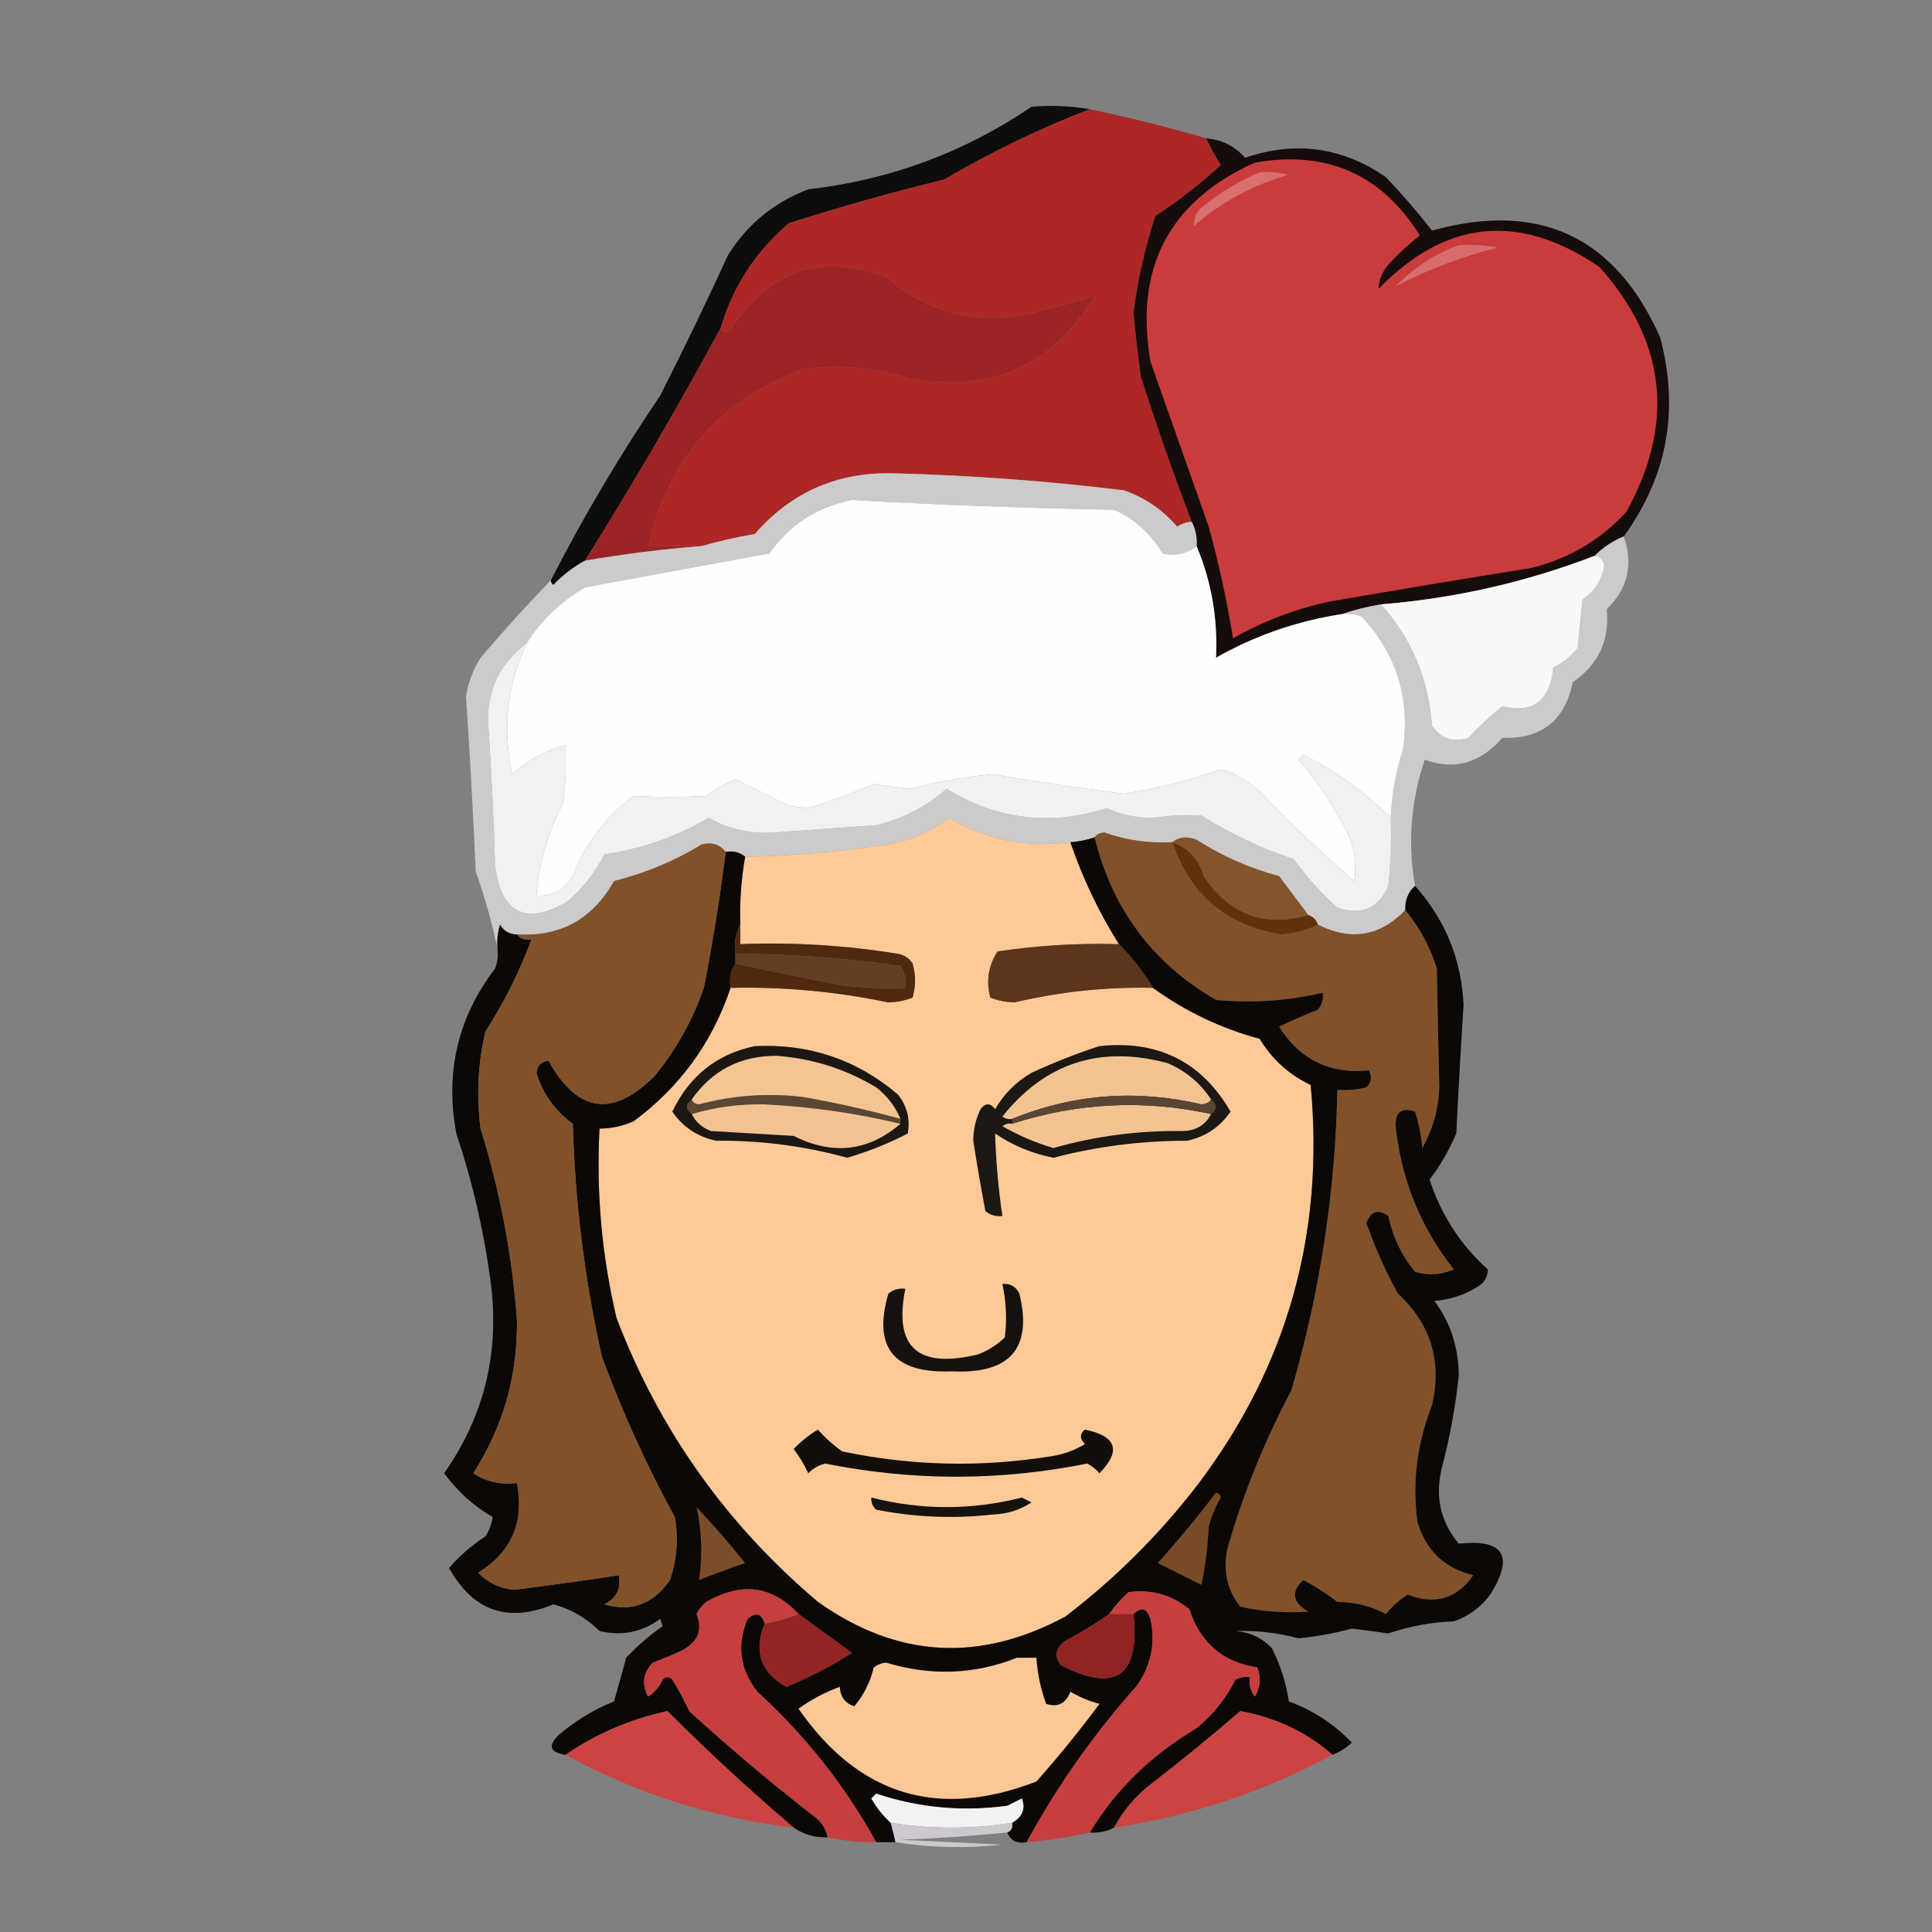 <?xml version="1.0" encoding="UTF-8"?>
<!DOCTYPE svg PUBLIC "-//W3C//DTD SVG 1.1//EN" "http://www.w3.org/Graphics/SVG/1.1/DTD/svg11.dtd">
<svg xmlns="http://www.w3.org/2000/svg" version="1.1" width="398px" height="398px" style="shape-rendering:geometricPrecision; text-rendering:geometricPrecision; image-rendering:optimizeQuality; fill-rule:evenodd; clip-rule:evenodd" xmlns:xlink="http://www.w3.org/1999/xlink">
<rect width="100%" height="100%" fill="#808080" stroke="none"/>
<g><path style="opacity:1" fill="none" d="M -0.5,-0.5 C 132.167,-0.5 264.833,-0.5 397.5,-0.5C 397.5,132.167 397.5,264.833 397.5,397.5C 264.833,397.5 132.167,397.5 -0.5,397.5C -0.5,264.833 -0.5,132.167 -0.5,-0.5 Z"/></g>
<g><path style="opacity:1" fill="#0f0c0c" d="M 224.5,22.5 C 214.235,26.463 204.235,31.297 194.5,37C 183.699,39.625 173.032,42.625 162.5,46C 155.684,51.807 151.017,58.974 148.5,67.5C 139.686,83.793 130.353,99.793 120.5,115.5C 118.132,116.783 115.965,118.45 114,120.5C 113.601,120.272 113.435,119.938 113.5,119.5C 120.233,106.366 127.733,93.7 136,81.5C 140.859,71.92 145.526,62.253 150,52.5C 153.998,46.169 159.498,41.669 166.5,39C 183.278,37.076 198.611,31.409 212.5,22C 216.51,21.643 220.51,21.81 224.5,22.5 Z"/></g>
<g><path style="opacity:1" fill="#ad2726" d="M 224.5,22.5 C 232.683,24.212 240.683,26.212 248.5,28.5C 249.368,30.402 250.368,32.236 251.5,34C 247.306,37.857 242.806,41.357 238,44.5C 235.871,51.015 234.371,57.682 233.5,64.5C 233.918,68.843 234.418,73.176 235,77.5C 238.235,87.627 241.735,97.627 245.5,107.5C 244.417,107.539 243.417,107.873 242.5,108.5C 239.497,104.993 235.831,102.493 231.5,101C 215.688,99.071 199.854,97.904 184,97.5C 172.5,97.218 163,101.385 155.5,110C 151.75,110.649 148.083,111.482 144.5,112.5C 140.833,112.5 137.167,112.5 133.5,112.5C 137.573,94.591 148.24,82.424 165.5,76C 173.006,75.059 180.339,75.726 187.5,78C 204.088,81.029 216.755,75.362 225.5,61C 220.647,62.445 215.647,63.778 210.5,65C 199.907,66.686 190.574,64.019 182.5,57C 168.948,52.103 158.281,55.77 150.5,68C 149.563,68.692 148.897,68.525 148.5,67.5C 151.017,58.974 155.684,51.807 162.5,46C 173.032,42.625 183.699,39.625 194.5,37C 204.235,31.297 214.235,26.463 224.5,22.5 Z"/></g>
<g><path style="opacity:1" fill="#150c0b" d="M 248.5,28.5 C 251.691,28.762 254.358,30.096 256.5,32.5C 266.856,28.962 276.523,30.296 285.5,36.5C 288.854,40.019 292.02,43.686 295,47.5C 317.086,41.379 332.753,48.712 342,69.5C 345.974,84.491 343.474,98.157 334.5,110.5C 332.223,111.449 330.223,112.782 328.5,114.5C 314.354,119.939 299.687,123.272 284.5,124.5C 281.67,124.963 279.003,125.629 276.5,126.5C 267.195,127.934 258.528,130.934 250.5,135.5C 250.886,127.412 249.553,119.745 246.5,112.5C 246.634,110.708 246.301,109.042 245.5,107.5C 241.735,97.627 238.235,87.627 235,77.5C 234.418,73.176 233.918,68.843 233.5,64.5C 234.371,57.682 235.871,51.015 238,44.5C 242.806,41.357 247.306,37.857 251.5,34C 250.368,32.236 249.368,30.402 248.5,28.5 Z"/></g>
<g><path style="opacity:1" fill="#ca3b3b" d="M 258.5,33.5 C 273.282,30.895 284.615,35.895 292.5,48.5C 290.209,50.288 288.043,52.288 286,54.5C 284.711,56.055 284.044,57.721 284,59.5C 297.824,45.23 312.99,43.73 329.5,55C 343.279,70.419 345.112,87.252 335,105.5C 329.671,111.25 323.171,115.084 315.5,117C 301.489,119.24 287.489,121.573 273.5,124C 266.607,125.532 260.107,128.032 254,131.5C 252.753,123.755 251.086,116.088 249,108.5C 244.993,97.157 240.993,85.823 237,74.5C 233.677,55.139 240.844,41.473 258.5,33.5 Z"/></g>
<g><path style="opacity:1" fill="#d96f6f" d="M 259.5,35.5 C 261.527,35.338 263.527,35.505 265.5,36C 258.187,38.072 251.687,41.572 246,46.5C 245.837,44.613 246.671,43.113 248.5,42C 251.933,39.289 255.6,37.123 259.5,35.5 Z"/></g>
<g><path style="opacity:1" fill="#d86c6c" d="M 300.5,50.5 C 303.187,50.336 305.854,50.503 308.5,51C 301.048,52.909 294.048,55.576 287.5,59C 291.249,55.135 295.582,52.302 300.5,50.5 Z"/></g>
<g><path style="opacity:1" fill="#9c2323" d="M 144.5,112.5 C 136.579,113.111 128.579,114.111 120.5,115.5C 130.353,99.793 139.686,83.793 148.5,67.5C 148.897,68.525 149.563,68.692 150.5,68C 158.281,55.77 168.948,52.103 182.5,57C 190.574,64.019 199.907,66.686 210.5,65C 215.647,63.778 220.647,62.445 225.5,61C 216.755,75.362 204.088,81.029 187.5,78C 180.339,75.726 173.006,75.059 165.5,76C 148.24,82.424 137.573,94.591 133.5,112.5C 137.167,112.5 140.833,112.5 144.5,112.5 Z"/></g>
<g><path style="opacity:1" fill="#cccaca" d="M 245.5,107.5 C 246.301,109.042 246.634,110.708 246.5,112.5C 244.429,114.1 242.095,114.6 239.5,114C 237.113,109.947 233.78,106.947 229.5,105C 211.6,104.68 193.6,104.013 175.5,103C 168.303,104.424 162.637,108.091 158.5,114C 145.845,116.334 133.178,118.667 120.5,121C 115.489,123.935 111.489,127.768 108.5,132.5C 103.337,136.326 100.67,141.492 100.5,148C 101.186,158.156 101.686,168.323 102,178.5C 103.301,188.066 108.134,190.566 116.5,186C 119.888,183.214 122.554,179.881 124.5,176C 132.128,174.901 139.295,172.401 146,168.5C 150.197,170.836 154.697,171.836 159.5,171.5C 166.5,171 173.5,170.5 180.5,170C 185.993,168.671 190.827,166.171 195,162.5C 205.337,168.856 216.337,170.19 228,166.5C 231.007,167.852 234.173,168.519 237.5,168.5C 240.849,167.992 244.182,167.825 247.5,168C 253.456,171.765 259.789,174.765 266.5,177C 269.13,180.632 272.13,183.965 275.5,187C 280.475,188.645 283.975,187.145 286,182.5C 286.499,177.845 286.666,173.179 286.5,168.5C 286.692,163.73 287.525,159.063 289,154.5C 290.568,143.928 287.734,134.762 280.5,127C 279.207,126.51 277.873,126.343 276.5,126.5C 279.003,125.629 281.67,124.963 284.5,124.5C 290.804,131.56 294.304,139.893 295,149.5C 296.864,152.207 299.364,153.041 302.5,152C 304.683,149.65 307.016,147.483 309.5,145.5C 315.848,147.019 319.348,144.352 320,137.5C 321.955,136.547 323.622,135.213 325,133.5C 325.333,130.167 325.667,126.833 326,123.5C 328.512,121.807 330.012,119.474 330.5,116.5C 330.253,115.287 329.586,114.62 328.5,114.5C 330.223,112.782 332.223,111.449 334.5,110.5C 336.51,116.287 335.343,121.287 331,125.5C 331.595,131.972 329.262,136.972 324,140.5C 322.393,148.443 317.56,152.277 309.5,152C 304.886,157.242 299.553,158.742 293.5,156.5C 290.639,165.026 289.972,173.692 291.5,182.5C 290.069,183.78 289.402,185.447 289.5,187.5C 284.311,192.901 278.311,193.901 271.5,190.5C 271.167,189.5 270.5,188.833 269.5,188.5C 267.509,185.863 265.509,183.196 263.5,180.5C 257.425,178.866 251.758,176.366 246.5,173C 244.613,172.22 242.946,172.387 241.5,173.5C 236.692,173.781 232.026,173.114 227.5,171.5C 226.584,171.543 225.917,171.876 225.5,172.5C 223.883,173.038 222.216,173.371 220.5,173.5C 211.552,174.687 203.219,173.02 195.5,168.5C 191.639,171.4 187.305,173.233 182.5,174C 172.902,175.46 163.235,176.293 153.5,176.5C 152.432,175.566 151.099,175.232 149.5,175.5C 148.201,173.901 146.535,173.401 144.5,174C 138.905,177.403 132.905,179.903 126.5,181.5C 122.098,189.366 115.431,193.033 106.5,192.5C 104.983,192.489 103.816,191.823 103,190.5C 102.506,192.134 102.34,193.801 102.5,195.5C 101.381,190.204 99.881,184.87 98,179.5C 97.465,167.461 96.798,155.461 96,143.5C 96.438,140.624 97.438,137.957 99,135.5C 103.699,129.971 108.532,124.638 113.5,119.5C 113.435,119.938 113.601,120.272 114,120.5C 115.965,118.45 118.132,116.783 120.5,115.5C 128.579,114.111 136.579,113.111 144.5,112.5C 148.083,111.482 151.75,110.649 155.5,110C 163,101.385 172.5,97.218 184,97.5C 199.854,97.904 215.688,99.071 231.5,101C 235.831,102.493 239.497,104.993 242.5,108.5C 243.417,107.873 244.417,107.539 245.5,107.5 Z"/></g>
<g><path style="opacity:1" fill="#fefefc" d="M 246.5,112.5 C 249.553,119.745 250.886,127.412 250.5,135.5C 258.528,130.934 267.195,127.934 276.5,126.5C 277.873,126.343 279.207,126.51 280.5,127C 287.734,134.762 290.568,143.928 289,154.5C 287.525,159.063 286.692,163.73 286.5,168.5C 281.236,163.196 275.236,158.863 268.5,155.5C 268.167,155.833 267.833,156.167 267.5,156.5C 271.746,161.32 275.246,166.653 278,172.5C 279.124,175.442 279.458,178.442 279,181.5C 272.198,175.699 265.698,169.532 259.5,163C 257.194,160.861 254.527,159.361 251.5,158.5C 244.976,160.798 238.309,162.464 231.5,163.5C 222.455,162.351 213.455,161.017 204.5,159.5C 198.745,160.022 193.079,161.022 187.5,162.5C 184.995,162.208 182.495,161.874 180,161.5C 175.594,163.402 171.094,165.069 166.5,166.5C 165.167,166.333 163.833,166.167 162.5,166C 158.797,164.149 155.13,162.315 151.5,160.5C 149.394,161.43 147.394,162.596 145.5,164C 140.485,164.219 135.485,164.219 130.5,164C 124.778,168.256 120.612,173.756 118,180.5C 116.285,183.397 113.785,184.731 110.5,184.5C 111.014,177.792 112.847,171.459 116,165.5C 116.499,161.514 116.666,157.514 116.5,153.5C 112.389,154.595 108.722,156.595 105.5,159.5C 103.465,150.034 104.465,141.034 108.5,132.5C 111.489,127.768 115.489,123.935 120.5,121C 133.178,118.667 145.845,116.334 158.5,114C 162.637,108.091 168.303,104.424 175.5,103C 193.6,104.013 211.6,104.68 229.5,105C 233.78,106.947 237.113,109.947 239.5,114C 242.095,114.6 244.429,114.1 246.5,112.5 Z"/></g>
<g><path style="opacity:1" fill="#f8f8f6" d="M 328.5,114.5 C 329.586,114.62 330.253,115.287 330.5,116.5C 330.012,119.474 328.512,121.807 326,123.5C 325.667,126.833 325.333,130.167 325,133.5C 323.622,135.213 321.955,136.547 320,137.5C 319.348,144.352 315.848,147.019 309.5,145.5C 307.016,147.483 304.683,149.65 302.5,152C 299.364,153.041 296.864,152.207 295,149.5C 294.304,139.893 290.804,131.56 284.5,124.5C 299.687,123.272 314.354,119.939 328.5,114.5 Z"/></g>
<g><path style="opacity:1" fill="#f1f1ef" d="M 108.5,132.5 C 104.465,141.034 103.465,150.034 105.5,159.5C 108.722,156.595 112.389,154.595 116.5,153.5C 116.666,157.514 116.499,161.514 116,165.5C 112.847,171.459 111.014,177.792 110.5,184.5C 113.785,184.731 116.285,183.397 118,180.5C 120.612,173.756 124.778,168.256 130.5,164C 135.485,164.219 140.485,164.219 145.5,164C 147.394,162.596 149.394,161.43 151.5,160.5C 155.13,162.315 158.797,164.149 162.5,166C 163.833,166.167 165.167,166.333 166.5,166.5C 171.094,165.069 175.594,163.402 180,161.5C 182.495,161.874 184.995,162.208 187.5,162.5C 193.079,161.022 198.745,160.022 204.5,159.5C 213.455,161.017 222.455,162.351 231.5,163.5C 238.309,162.464 244.976,160.798 251.5,158.5C 254.527,159.361 257.194,160.861 259.5,163C 265.698,169.532 272.198,175.699 279,181.5C 279.458,178.442 279.124,175.442 278,172.5C 275.246,166.653 271.746,161.32 267.5,156.5C 267.833,156.167 268.167,155.833 268.5,155.5C 275.236,158.863 281.236,163.196 286.5,168.5C 286.666,173.179 286.499,177.845 286,182.5C 283.975,187.145 280.475,188.645 275.5,187C 272.13,183.965 269.13,180.632 266.5,177C 259.789,174.765 253.456,171.765 247.5,168C 244.182,167.825 240.849,167.992 237.5,168.5C 234.173,168.519 231.007,167.852 228,166.5C 216.337,170.19 205.337,168.856 195,162.5C 190.827,166.171 185.993,168.671 180.5,170C 173.5,170.5 166.5,171 159.5,171.5C 154.697,171.836 150.197,170.836 146,168.5C 139.295,172.401 132.128,174.901 124.5,176C 122.554,179.881 119.888,183.214 116.5,186C 108.134,190.566 103.301,188.066 102,178.5C 101.686,168.323 101.186,158.156 100.5,148C 100.67,141.492 103.337,136.326 108.5,132.5 Z"/></g>
<g><path style="opacity:1" fill="#fcc997" d="M 220.5,173.5 C 223.031,180.895 226.364,187.895 230.5,194.5C 222.12,194.262 213.787,194.762 205.5,196C 203.607,198.917 203.107,202.084 204,205.5C 205.569,206.122 207.236,206.456 209,206.5C 218.371,204.282 227.871,203.282 237.5,203.5C 244.189,208.345 251.523,211.845 259.5,214C 262.052,218.219 265.552,221.386 270,223.5C 272.894,253.939 265.227,281.272 247,305.5C 239.053,315.903 229.886,325.07 219.5,333C 201.783,342.567 184.783,341.567 168.5,330C 149.607,314.032 135.774,294.532 127,271.5C 123.971,258.68 122.804,245.68 123.5,232.5C 125.927,232.477 128.26,231.977 130.5,231C 140.058,223.941 146.724,214.775 150.5,203.5C 161.447,203.256 172.28,204.256 183,206.5C 184.764,206.456 186.431,206.122 188,205.5C 188.667,203.167 188.667,200.833 188,198.5C 187.326,197.422 186.326,196.755 185,196.5C 174.245,194.739 163.412,194.073 152.5,194.5C 152.5,193.167 152.5,191.833 152.5,190.5C 152.353,185.786 152.686,181.119 153.5,176.5C 163.235,176.293 172.902,175.46 182.5,174C 187.305,173.233 191.639,171.4 195.5,168.5C 203.219,173.02 211.552,174.687 220.5,173.5 Z"/></g>
<g><path style="opacity:1" fill="#815129" d="M 241.5,173.5 C 245.193,184.361 252.693,190.694 264,192.5C 266.635,192.261 269.135,191.594 271.5,190.5C 278.311,193.901 284.311,192.901 289.5,187.5C 292.431,191.025 294.598,195.025 296,199.5C 296.139,207.712 296.306,215.878 296.5,224C 296.337,228.492 295.17,232.658 293,236.5C 292.774,233.905 292.274,231.405 291.5,229C 288.77,228.058 287.437,229.058 287.5,232C 288.688,243.082 292.688,252.915 299.5,261.5C 296.894,262.652 294.227,262.818 291.5,262C 288.731,258.628 286.898,254.795 286,250.5C 283.833,249 282.333,249.5 281.5,252C 283.255,257.011 285.422,261.844 288,266.5C 294.752,272.759 297.085,280.426 295,289.5C 291.917,297.245 290.917,305.245 292,313.5C 293.734,319.401 297.567,323.068 303.5,324.5C 300.117,329.349 295.617,330.682 290,328.5C 288.291,329.57 286.791,330.903 285.5,332.5C 282.442,330.859 279.108,330.026 275.5,330C 273.301,328.303 270.968,326.803 268.5,325.5C 265.877,327.875 266.211,330.041 269.5,332C 264.81,332.332 260.143,331.998 255.5,331C 252.64,327.319 251.807,323.152 253,318.5C 256.233,307.369 260.567,296.703 266,286.5C 271.914,266.267 275.081,245.6 275.5,224.5C 277.527,224.662 279.527,224.495 281.5,224C 282.517,222.951 282.684,221.784 282,220.5C 273.984,221.32 267.817,218.32 263.5,211.5C 266.115,210.238 268.782,209.072 271.5,208C 272.337,206.989 272.67,205.822 272.5,204.5C 265.256,206.198 257.923,206.698 250.5,206C 237.437,198.428 229.104,187.261 225.5,172.5C 225.917,171.876 226.584,171.543 227.5,171.5C 232.026,173.114 236.692,173.781 241.5,173.5 Z"/></g>
<g><path style="opacity:1" fill="#0c0806" d="M 225.5,172.5 C 229.104,187.261 237.437,198.428 250.5,206C 257.923,206.698 265.256,206.198 272.5,204.5C 272.67,205.822 272.337,206.989 271.5,208C 268.782,209.072 266.115,210.238 263.5,211.5C 267.817,218.32 273.984,221.32 282,220.5C 282.684,221.784 282.517,222.951 281.5,224C 279.527,224.495 277.527,224.662 275.5,224.5C 275.081,245.6 271.914,266.267 266,286.5C 260.567,296.703 256.233,307.369 253,318.5C 251.807,323.152 252.64,327.319 255.5,331C 260.143,331.998 264.81,332.332 269.5,332C 266.211,330.041 265.877,327.875 268.5,325.5C 270.968,326.803 273.301,328.303 275.5,330C 279.108,330.026 282.442,330.859 285.5,332.5C 286.791,330.903 288.291,329.57 290,328.5C 295.617,330.682 300.117,329.349 303.5,324.5C 297.567,323.068 293.734,319.401 292,313.5C 290.917,305.245 291.917,297.245 295,289.5C 297.085,280.426 294.752,272.759 288,266.5C 285.422,261.844 283.255,257.011 281.5,252C 282.333,249.5 283.833,249 286,250.5C 286.898,254.795 288.731,258.628 291.5,262C 294.227,262.818 296.894,262.652 299.5,261.5C 292.688,252.915 288.688,243.082 287.5,232C 287.437,229.058 288.77,228.058 291.5,229C 292.274,231.405 292.774,233.905 293,236.5C 295.17,232.658 296.337,228.492 296.5,224C 296.306,215.878 296.139,207.712 296,199.5C 294.598,195.025 292.431,191.025 289.5,187.5C 289.402,185.447 290.069,183.78 291.5,182.5C 297.732,189.466 301.065,197.632 301.5,207C 300.93,215.829 300.43,224.663 300,233.5C 298.539,236.928 296.705,240.095 294.5,243C 296.905,250.338 300.905,256.505 306.5,261.5C 306.471,263.029 305.804,264.196 304.5,265C 301.754,266.75 298.754,267.75 295.5,268C 298.861,272.584 300.528,277.75 300.5,283.5C 299.812,289.92 298.645,296.253 297,302.5C 295.591,308.354 296.757,313.521 300.5,318C 309.8,317.005 311.966,320.505 307,328.5C 305.062,331.106 302.562,332.939 299.5,334C 294.798,334.183 290.298,335.017 286,336.5C 283.505,336.126 281.005,335.792 278.5,335.5C 274.898,336.465 271.231,337.131 267.5,337.5C 263.222,336.353 258.888,335.853 254.5,336C 257.458,336.229 259.958,337.396 262,339.5C 263.759,342.964 264.926,346.63 265.5,350.5C 270.517,352.338 274.85,355.172 278.5,359C 277.307,360.095 275.973,360.928 274.5,361.5C 269.1,356.797 262.767,353.797 255.5,352.5C 249.312,357.856 242.978,363.023 236.5,368C 233.577,370.416 231.243,373.25 229.5,376.5C 227.958,377.301 226.292,377.634 224.5,377.5C 229.694,368.811 237.028,361.644 246.5,356C 249.888,353.214 252.554,349.881 254.5,346C 255.448,345.517 256.448,345.351 257.5,345.5C 257.238,346.978 257.571,348.311 258.5,349.5C 259.641,347.579 259.808,345.579 259,343.5C 251.918,342.424 247.251,338.424 245,331.5C 241.345,328.544 237.178,327.378 232.5,328C 230.959,329.371 229.625,330.871 228.5,332.5C 225.649,334.505 222.649,336.338 219.5,338C 217.473,339.396 217.14,341.062 218.5,343C 229.854,348.825 234.854,345.325 233.5,332.5C 235.129,330.94 236.296,331.273 237,333.5C 238.111,338.611 237.111,343.278 234,347.5C 225.25,357.349 217.75,368.016 211.5,379.5C 209.517,379.843 208.183,379.176 207.5,377.5C 208.338,377.158 208.672,376.492 208.5,375.5C 210.641,374.245 211.307,372.578 210.5,370.5C 209.5,371 208.5,371.5 207.5,372C 198.258,373.257 189.258,372.423 180.5,369.5C 180.167,369.833 179.833,370.167 179.5,370.5C 180.612,372.419 181.946,374.086 183.5,375.5C 183.833,376.833 184.167,378.167 184.5,379.5C 183.167,379.5 181.833,379.5 180.5,379.5C 174.095,367.911 165.928,357.578 156,348.5C 152.392,343.859 151.726,338.859 154,333.5C 155.756,332.015 156.923,332.348 157.5,334.5C 155.221,340.202 156.721,344.536 162,347.5C 166.77,345.533 171.27,343.199 175.5,340.5C 171.839,337.84 168.172,335.174 164.5,332.5C 159.095,326.668 152.762,325.834 145.5,330C 144.643,330.689 143.977,331.522 143.5,332.5C 144.81,335.754 143.81,338.254 140.5,340C 138.541,340.931 136.541,341.764 134.5,342.5C 132.48,344.599 132.146,346.933 133.5,349.5C 134.845,348.653 135.845,347.487 136.5,346C 137.167,345.333 137.833,345.333 138.5,346C 139.794,348.087 140.961,350.254 142,352.5C 150.222,360.023 158.722,367.19 167.5,374C 169.141,375.129 170.141,376.629 170.5,378.5C 167.921,378.606 165.588,377.939 163.5,376.5C 154.553,368.89 145.886,360.89 137.5,352.5C 129.809,354.165 122.809,357.165 116.5,361.5C 113.314,361.026 112.814,359.693 115,357.5C 118.417,354.539 122.25,352.206 126.5,350.5C 127.333,347.5 128.167,344.5 129,341.5C 131.38,338.984 133.88,336.817 136.5,335C 136.333,334.5 136.167,334 136,333.5C 132.239,336.243 128.072,337.076 123.5,336C 120.82,333.319 117.654,331.486 114,330.5C 104.603,334.385 97.436,331.885 92.5,323C 94.642,320.532 97.142,318.365 100,316.5C 100.781,315.271 101.281,313.938 101.5,312.5C 97.62,310.296 94.287,307.296 91.5,303.5C 99.896,291.489 103.062,278.155 101,263.5C 99.612,253.28 97.278,243.28 94,233.5C 91.647,220.915 94.314,209.582 102,199.5C 102.49,198.207 102.657,196.873 102.5,195.5C 102.34,193.801 102.506,192.134 103,190.5C 103.816,191.823 104.983,192.489 106.5,192.5C 107.209,193.404 108.209,193.737 109.5,193.5C 107.046,200.141 103.879,206.474 100,212.5C 98.456,219.084 98.123,225.751 99,232.5C 103.018,245.401 105.518,258.568 106.5,272C 106.636,283.422 103.636,293.922 97.5,303.5C 100.193,305.27 103.193,305.937 106.5,305.5C 108.04,313.578 105.374,319.744 98.5,324C 100.591,326.103 103.091,327.269 106,327.5C 113.232,326.583 120.399,325.583 127.5,324.5C 127.978,327.278 126.978,329.278 124.5,330.5C 130.094,332.129 134.594,330.463 138,325.5C 139.457,321.259 139.791,316.926 139,312.5C 133.195,301.888 128.195,290.888 124,279.5C 120.443,263.71 118.443,247.71 118,231.5C 114.321,228.824 111.821,225.324 110.5,221C 110.667,219.5 111.5,218.667 113,218.5C 118.965,229.304 126.298,230.304 135,221.5C 139.376,216.081 142.71,210.081 145,203.5C 146.828,194.096 148.328,184.763 149.5,175.5C 151.099,175.232 152.432,175.566 153.5,176.5C 152.686,181.119 152.353,185.786 152.5,190.5C 151.539,192.265 151.205,194.265 151.5,196.5C 151.5,197.167 151.5,197.833 151.5,198.5C 150.549,199.919 150.216,201.585 150.5,203.5C 146.724,214.775 140.058,223.941 130.5,231C 128.26,231.977 125.927,232.477 123.5,232.5C 122.804,245.68 123.971,258.68 127,271.5C 135.774,294.532 149.607,314.032 168.5,330C 184.783,341.567 201.783,342.567 219.5,333C 229.886,325.07 239.053,315.903 247,305.5C 265.227,281.272 272.894,253.939 270,223.5C 265.552,221.386 262.052,218.219 259.5,214C 251.523,211.845 244.189,208.345 237.5,203.5C 235.549,200.214 233.215,197.214 230.5,194.5C 226.364,187.895 223.031,180.895 220.5,173.5C 222.216,173.371 223.883,173.038 225.5,172.5 Z"/></g>
<g><path style="opacity:1" fill="#62310a" d="M 241.5,173.5 C 244.775,174.614 246.942,176.947 248,180.5C 253.295,188.404 260.461,191.071 269.5,188.5C 270.5,188.833 271.167,189.5 271.5,190.5C 269.135,191.594 266.635,192.261 264,192.5C 252.693,190.694 245.193,184.361 241.5,173.5 Z"/></g>
<g><path style="opacity:1" fill="#84542d" d="M 241.5,173.5 C 242.946,172.387 244.613,172.22 246.5,173C 251.758,176.366 257.425,178.866 263.5,180.5C 265.509,183.196 267.509,185.863 269.5,188.5C 260.461,191.071 253.295,188.404 248,180.5C 246.942,176.947 244.775,174.614 241.5,173.5 Z"/></g>
<g><path style="opacity:1" fill="#815129" d="M 149.5,175.5 C 148.328,184.763 146.828,194.096 145,203.5C 142.71,210.081 139.376,216.081 135,221.5C 126.298,230.304 118.965,229.304 113,218.5C 111.5,218.667 110.667,219.5 110.5,221C 111.821,225.324 114.321,228.824 118,231.5C 118.443,247.71 120.443,263.71 124,279.5C 128.195,290.888 133.195,301.888 139,312.5C 139.791,316.926 139.457,321.259 138,325.5C 134.594,330.463 130.094,332.129 124.5,330.5C 126.978,329.278 127.978,327.278 127.5,324.5C 120.399,325.583 113.232,326.583 106,327.5C 103.091,327.269 100.591,326.103 98.5,324C 105.374,319.744 108.04,313.578 106.5,305.5C 103.193,305.937 100.193,305.27 97.5,303.5C 103.636,293.922 106.636,283.422 106.5,272C 105.518,258.568 103.018,245.401 99,232.5C 98.123,225.751 98.456,219.084 100,212.5C 103.879,206.474 107.046,200.141 109.5,193.5C 108.209,193.737 107.209,193.404 106.5,192.5C 115.431,193.033 122.098,189.366 126.5,181.5C 132.905,179.903 138.905,177.403 144.5,174C 146.535,173.401 148.201,173.901 149.5,175.5 Z"/></g>
<g><path style="opacity:1" fill="#50290e" d="M 152.5,190.5 C 152.5,191.833 152.5,193.167 152.5,194.5C 163.412,194.073 174.245,194.739 185,196.5C 186.326,196.755 187.326,197.422 188,198.5C 188.667,200.833 188.667,203.167 188,205.5C 186.431,206.122 184.764,206.456 183,206.5C 172.28,204.256 161.447,203.256 150.5,203.5C 150.216,201.585 150.549,199.919 151.5,198.5C 158.569,199.995 165.902,201.495 173.5,203C 177.821,203.499 182.154,203.666 186.5,203.5C 186.714,201.856 186.38,200.356 185.5,199C 174.232,197.362 162.899,196.528 151.5,196.5C 151.205,194.265 151.539,192.265 152.5,190.5 Z"/></g>
<g><path style="opacity:1" fill="#643c20" d="M 151.5,196.5 C 162.899,196.528 174.232,197.362 185.5,199C 186.38,200.356 186.714,201.856 186.5,203.5C 182.154,203.666 177.821,203.499 173.5,203C 165.902,201.495 158.569,199.995 151.5,198.5C 151.5,197.833 151.5,197.167 151.5,196.5 Z"/></g>
<g><path style="opacity:1" fill="#5d351a" d="M 230.5,194.5 C 233.215,197.214 235.549,200.214 237.5,203.5C 227.871,203.282 218.371,204.282 209,206.5C 207.236,206.456 205.569,206.122 204,205.5C 203.107,202.084 203.607,198.917 205.5,196C 213.787,194.762 222.12,194.262 230.5,194.5 Z"/></g>
<g><path style="opacity:1" fill="#1c1813" d="M 226.5,215.5 C 238.544,214.22 247.544,218.72 253.5,229C 251.295,232.207 248.295,234.207 244.5,235C 235.175,234.989 226.009,236.155 217,238.5C 212.623,237.642 208.623,235.975 205,233.5C 205.161,239.17 205.661,244.837 206.5,250.5C 205.178,250.67 204.011,250.337 203,249.5C 202.085,244.676 201.252,239.843 200.5,235C 200.494,232.7 200.994,230.534 202,228.5C 203,227.167 204,227.167 205,228.5C 206.833,225.333 209.333,222.833 212.5,221C 217.159,218.842 221.825,217.009 226.5,215.5 Z"/></g>
<g><path style="opacity:1" fill="#f4c392" d="M 249.5,229.5 C 248.264,231.828 246.264,232.994 243.5,233C 234.459,232.882 225.625,234.049 217,236.5C 213.338,235.42 209.838,233.92 206.5,232C 207.094,231.536 207.761,231.369 208.5,231.5C 221.985,227.142 235.651,226.476 249.5,229.5 Z"/></g>
<g><path style="opacity:1" fill="#f3c291" d="M 249.5,226.5 C 249.083,227.124 248.416,227.457 247.5,227.5C 234.071,224.37 221.071,225.37 208.5,230.5C 207.761,230.631 207.094,230.464 206.5,230C 215.328,218.953 226.661,215.286 240.5,219C 244.275,220.611 247.275,223.111 249.5,226.5 Z"/></g>
<g><path style="opacity:1" fill="#574635" d="M 249.5,226.5 C 250.833,227.5 250.833,228.5 249.5,229.5C 235.651,226.476 221.985,227.142 208.5,231.5C 208.5,231.167 208.5,230.833 208.5,230.5C 221.071,225.37 234.071,224.37 247.5,227.5C 248.416,227.457 249.083,227.124 249.5,226.5 Z"/></g>
<g><path style="opacity:1" fill="#1c1713" d="M 155.5,215.5 C 166.719,214.962 176.552,218.295 185,225.5C 186.885,227.914 187.552,230.581 187,233.5C 182.997,235.585 178.83,237.252 174.5,238.5C 165.685,236.068 156.685,234.902 147.5,235C 143.686,234.18 140.686,232.18 138.5,229C 142.02,221.632 147.687,217.132 155.5,215.5 Z"/></g>
<g><path style="opacity:1" fill="#594736" d="M 185.5,230.5 C 185.5,230.833 185.5,231.167 185.5,231.5C 176.299,229.3 166.966,227.967 157.5,227.5C 152.349,227.394 147.349,228.06 142.5,229.5C 141.167,228.5 141.167,227.5 142.5,226.5C 142.735,227.097 143.235,227.43 144,227.5C 151.064,225.629 158.23,225.129 165.5,226C 172.257,227.19 178.923,228.69 185.5,230.5 Z"/></g>
<g><path style="opacity:1" fill="#f3c292" d="M 185.5,231.5 C 178.85,237.214 171.517,238.047 163.5,234C 157.833,233.667 152.167,233.333 146.5,233C 144.676,232.34 143.343,231.173 142.5,229.5C 147.349,228.06 152.349,227.394 157.5,227.5C 166.966,227.967 176.299,229.3 185.5,231.5 Z"/></g>
<g><path style="opacity:1" fill="#f5c493" d="M 185.5,230.5 C 178.923,228.69 172.257,227.19 165.5,226C 158.23,225.129 151.064,225.629 144,227.5C 143.235,227.43 142.735,227.097 142.5,226.5C 146.7,220.482 152.534,217.482 160,217.5C 167.352,218.046 174.185,220.213 180.5,224C 182.765,225.758 184.432,227.925 185.5,230.5 Z"/></g>
<g><path style="opacity:1" fill="#15110e" d="M 206.5,264.5 C 208.124,264.36 209.29,265.027 210,266.5C 212.737,277.786 208.07,283.119 196,282.5C 184.109,282.964 179.776,277.63 183,266.5C 184.011,265.663 185.178,265.33 186.5,265.5C 184.062,277.55 189.062,282.05 201.5,279C 203.587,278.208 205.421,277.041 207,275.5C 207.45,271.812 207.283,268.146 206.5,264.5 Z"/></g>
<g><path style="opacity:1" fill="#120f0b" d="M 168.5,294.5 C 169.924,296.144 171.591,297.644 173.5,299C 187.771,301.991 202.104,302.324 216.5,300C 219.01,299.624 221.343,298.79 223.5,297.5C 222.41,296.391 222.41,295.391 223.5,294.5C 230.023,295.855 231.023,298.855 226.5,303.5C 225.784,302.689 224.95,302.022 224,301.5C 205.977,305.115 187.977,305.115 170,301.5C 168.635,301.844 167.468,302.511 166.5,303.5C 165.684,301.713 164.684,300.046 163.5,298.5C 165.015,296.918 166.681,295.584 168.5,294.5 Z"/></g>
<g><path style="opacity:1" fill="#16130f" d="M 179.5,308.5 C 189.827,311.129 200.161,311.129 210.5,308.5C 211.167,308.833 211.833,309.167 212.5,309.5C 210.118,311.071 207.451,311.904 204.5,312C 196.421,312.901 188.421,312.568 180.5,311C 179.748,310.329 179.414,309.496 179.5,308.5 Z"/></g>
<g><path style="opacity:1" fill="#784b27" d="M 250.5,307.5 C 251.043,307.56 251.376,307.893 251.5,308.5C 250.391,310.385 249.557,312.385 249,314.5C 248.827,318.541 248.327,322.541 247.5,326.5C 244.5,325 241.5,323.5 238.5,322C 242.712,317.293 246.712,312.46 250.5,307.5 Z"/></g>
<g><path style="opacity:1" fill="#7b4d28" d="M 143.5,310.5 C 146.968,314.141 150.302,317.974 153.5,322C 150.291,323.092 147.124,324.259 144,325.5C 144.746,320.496 144.58,315.496 143.5,310.5 Z"/></g>
<g><path style="opacity:1" fill="#c73e3e" d="M 224.5,377.5 C 220.343,378.449 216.01,379.116 211.5,379.5C 217.75,368.016 225.25,357.349 234,347.5C 237.111,343.278 238.111,338.611 237,333.5C 236.296,331.273 235.129,330.94 233.5,332.5C 231.833,332.5 230.167,332.5 228.5,332.5C 229.625,330.871 230.959,329.371 232.5,328C 237.178,327.378 241.345,328.544 245,331.5C 247.251,338.424 251.918,342.424 259,343.5C 259.808,345.579 259.641,347.579 258.5,349.5C 257.571,348.311 257.238,346.978 257.5,345.5C 256.448,345.351 255.448,345.517 254.5,346C 252.554,349.881 249.888,353.214 246.5,356C 237.028,361.644 229.694,368.811 224.5,377.5 Z"/></g>
<g><path style="opacity:1" fill="#c63e3e" d="M 164.5,332.5 C 162.343,333.407 160.01,334.073 157.5,334.5C 156.923,332.348 155.756,332.015 154,333.5C 151.726,338.859 152.392,343.859 156,348.5C 165.928,357.578 174.095,367.911 180.5,379.5C 177.119,379.54 173.786,379.207 170.5,378.5C 170.141,376.629 169.141,375.129 167.5,374C 158.722,367.19 150.222,360.023 142,352.5C 140.961,350.254 139.794,348.087 138.5,346C 137.833,345.333 137.167,345.333 136.5,346C 135.845,347.487 134.845,348.653 133.5,349.5C 132.146,346.933 132.48,344.599 134.5,342.5C 136.541,341.764 138.541,340.931 140.5,340C 143.81,338.254 144.81,335.754 143.5,332.5C 143.977,331.522 144.643,330.689 145.5,330C 152.762,325.834 159.095,326.668 164.5,332.5 Z"/></g>
<g><path style="opacity:1" fill="#912323" d="M 228.5,332.5 C 230.167,332.5 231.833,332.5 233.5,332.5C 234.854,345.325 229.854,348.825 218.5,343C 217.14,341.062 217.473,339.396 219.5,338C 222.649,336.338 225.649,334.505 228.5,332.5 Z"/></g>
<g><path style="opacity:1" fill="#922424" d="M 164.5,332.5 C 168.172,335.174 171.839,337.84 175.5,340.5C 171.27,343.199 166.77,345.533 162,347.5C 156.721,344.536 155.221,340.202 157.5,334.5C 160.01,334.073 162.343,333.407 164.5,332.5 Z"/></g>
<g><path style="opacity:1" fill="#fac896" d="M 209.5,341.5 C 210.833,341.5 212.167,341.5 213.5,341.5C 213.723,344.784 214.39,347.951 215.5,351C 217.906,351.779 219.573,350.946 220.5,348.5C 222.385,349.609 224.385,350.443 226.5,351C 222.406,356.517 218.073,361.85 213.5,367C 193.203,374.844 176.87,369.844 164.5,352C 167.127,350.103 169.961,348.603 173,347.5C 173.118,349.573 174.118,350.907 176,351.5C 177.922,349.211 179.255,346.545 180,343.5C 180.725,342.941 181.558,342.608 182.5,342.5C 191.766,345.305 200.766,344.972 209.5,341.5 Z"/></g>
<g><path style="opacity:1" fill="#cc4342" d="M 274.5,361.5 C 260.371,369.099 245.371,374.099 229.5,376.5C 231.243,373.25 233.577,370.416 236.5,368C 242.978,363.023 249.312,357.856 255.5,352.5C 262.767,353.797 269.1,356.797 274.5,361.5 Z"/></g>
<g><path style="opacity:1" fill="#cc4342" d="M 163.5,376.5 C 146.795,374.486 131.128,369.486 116.5,361.5C 122.809,357.165 129.809,354.165 137.5,352.5C 145.886,360.89 154.553,368.89 163.5,376.5 Z"/></g>
<g><path style="opacity:1" fill="#f2f2f2" d="M 208.5,375.5 C 200.167,376.833 191.833,376.833 183.5,375.5C 181.946,374.086 180.612,372.419 179.5,370.5C 179.833,370.167 180.167,369.833 180.5,369.5C 189.258,372.423 198.258,373.257 207.5,372C 208.5,371.5 209.5,371 210.5,370.5C 211.307,372.578 210.641,374.245 208.5,375.5 Z"/></g>
<g><path style="opacity:1" fill="#ccc8ce" d="M 183.5,375.5 C 191.833,376.833 200.167,376.833 208.5,375.5C 208.672,376.492 208.338,377.158 207.5,377.5C 200.2,378.227 192.867,378.727 185.5,379C 192.5,379.333 199.5,379.667 206.5,380C 198.988,380.822 191.655,380.655 184.5,379.5C 184.167,378.167 183.833,376.833 183.5,375.5 Z"/></g>
</svg>
